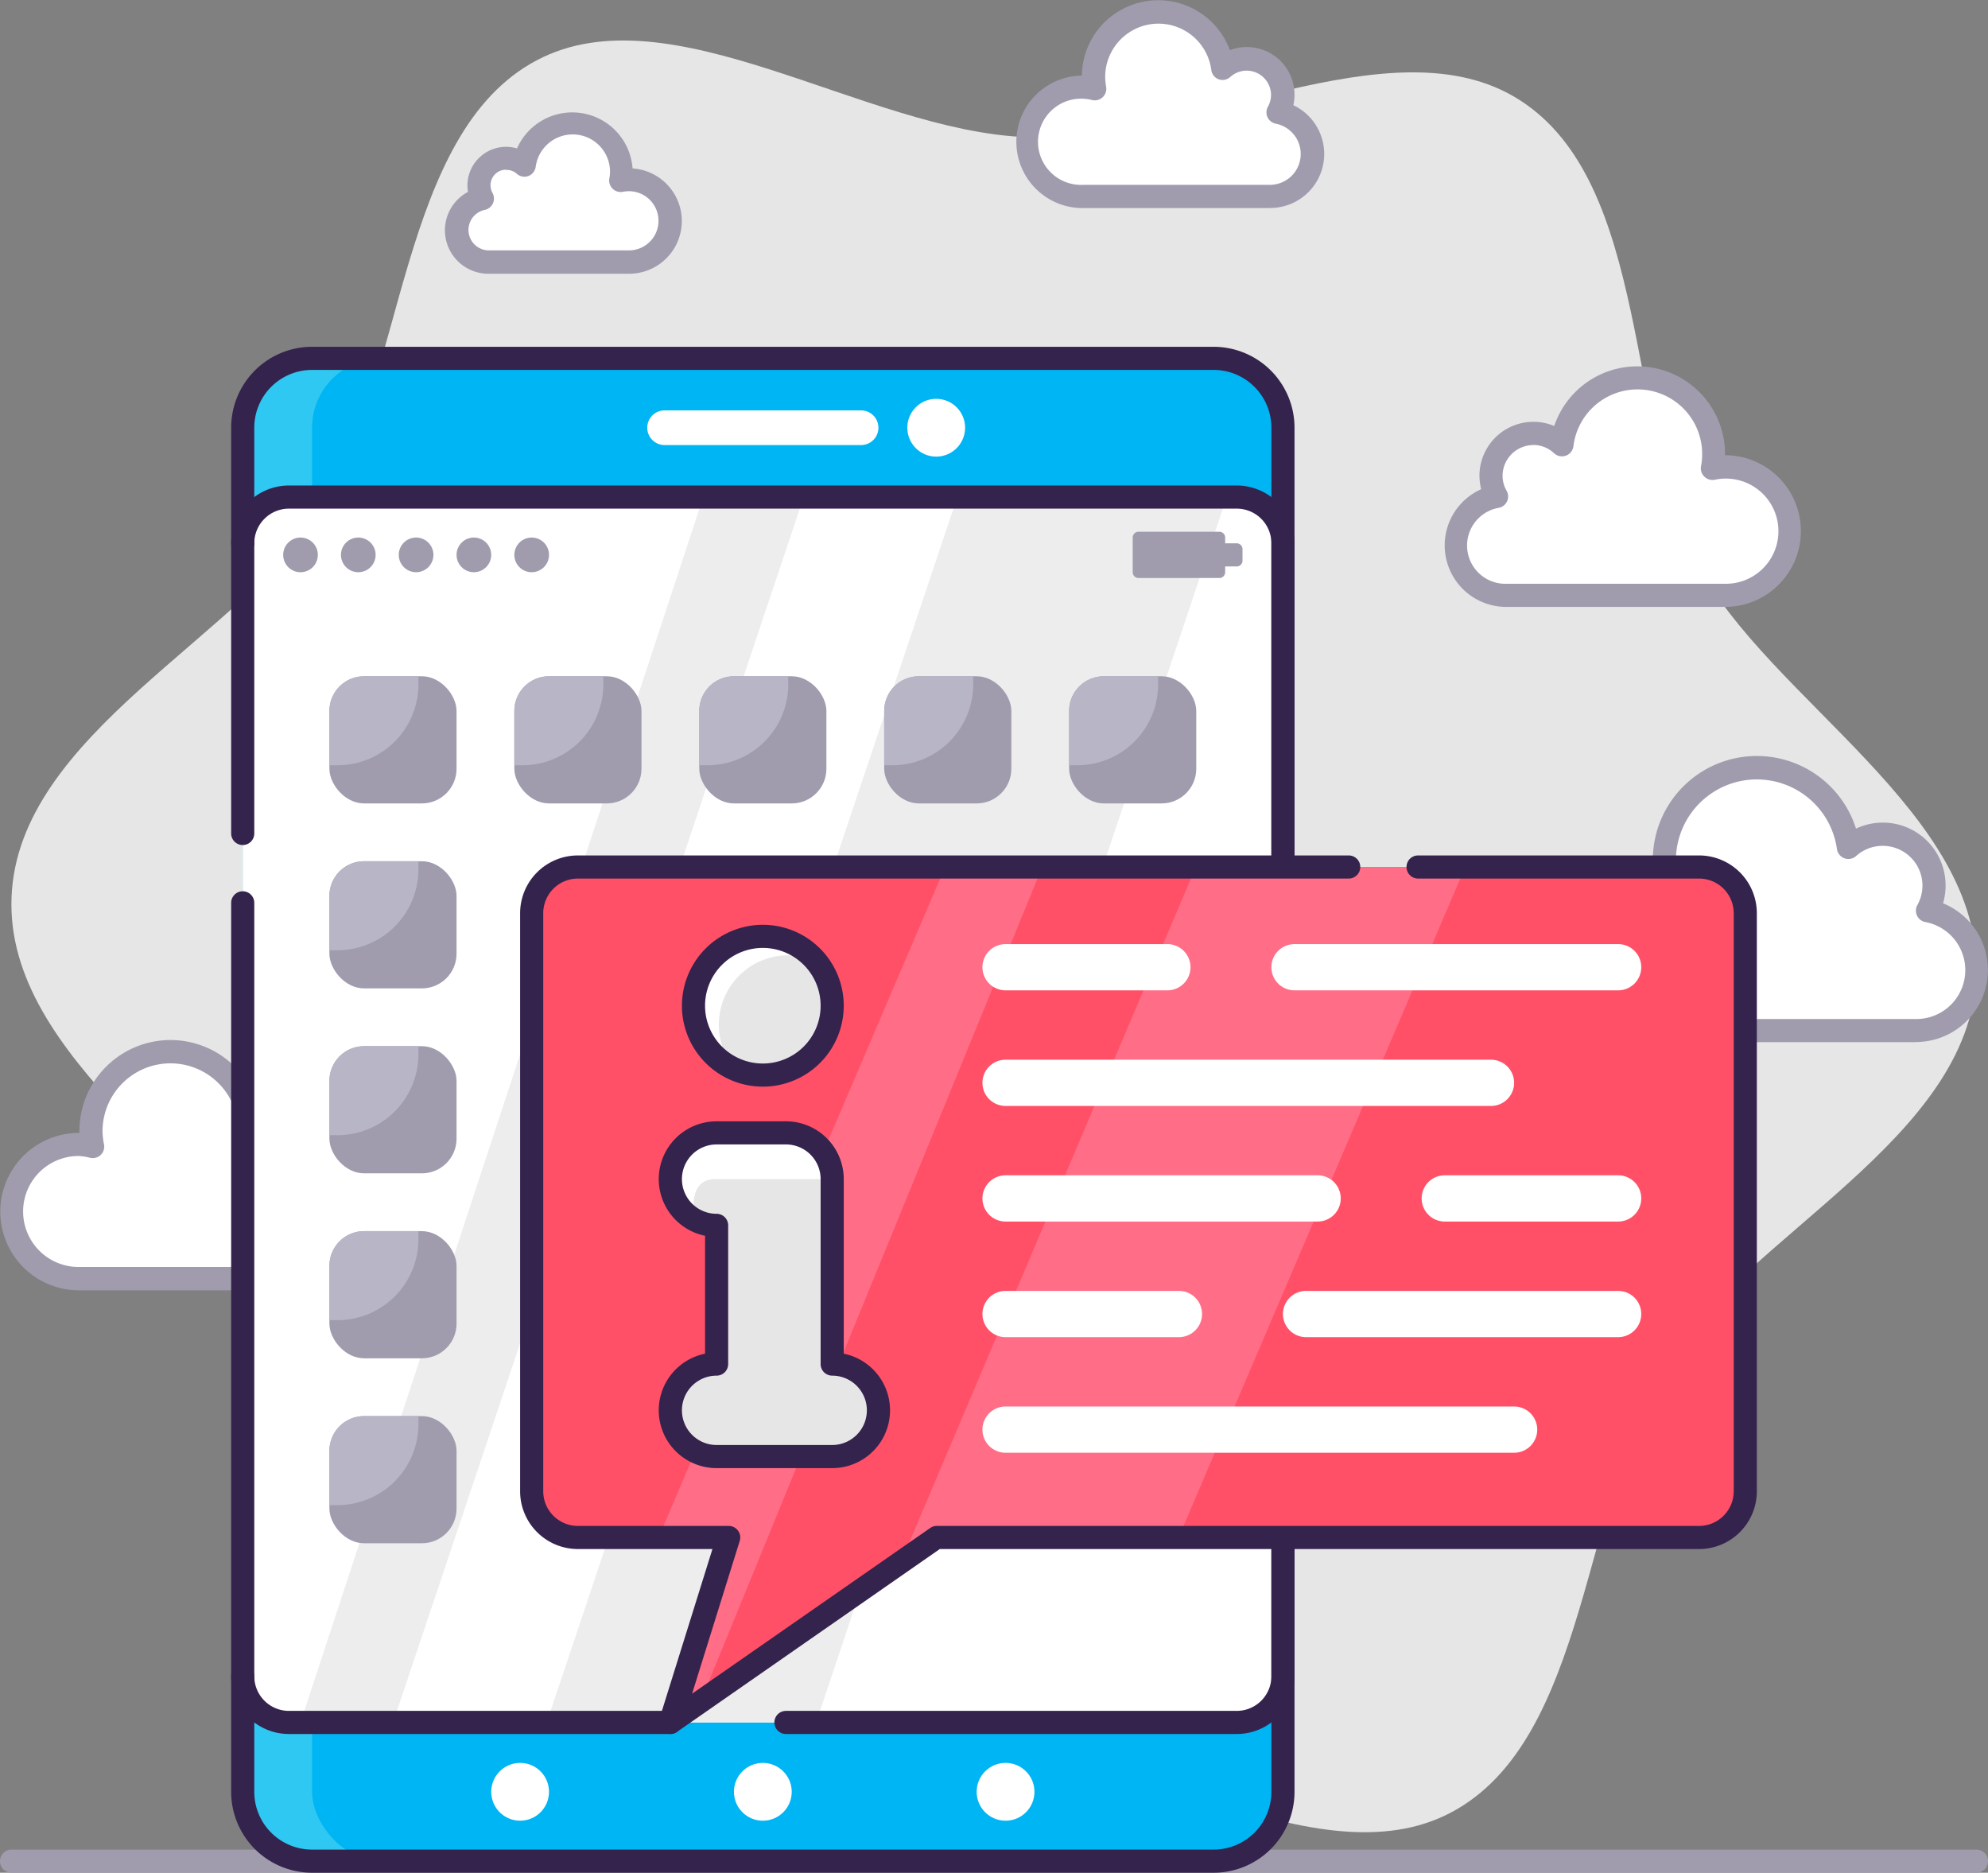 <svg xmlns="http://www.w3.org/2000/svg" viewBox="0 0 172 162"><rect x="0" y="0" width="172" height="162" fill="#808080" stroke="none"/><defs><style>.cls-1{fill:#e6e6e6;}.cls-2{fill:#fff;}.cls-3{fill:#a09cad;}.cls-4{fill:#2fc8f2;}.cls-5{fill:#00b5f4;}.cls-6{fill:#34234d;}.cls-7{fill:#ededed;}.cls-8{fill:#b8b5c6;}.cls-9{fill:#ff5067;}.cls-10{fill:#ff6e86;}</style></defs><title>Asset 61</title><g id="Layer_2" data-name="Layer 2"><g id="Layer_1-2" data-name="Layer 1"><path class="cls-1" d="M146.88,48.82c-6.28-12-4-32.94-15.44-40.19-11-7-28.7,3.79-42.7,3.23S58-.91,46.43,5.22C34.5,11.54,35.07,32.58,27.86,44.05,20.87,55.16,1.57,63.5,1,77.59s18,24,24.11,35.59c6.28,12,4.05,32.94,15.44,40.2,11,7,28.7-3.8,42.7-3.24s30.75,12.77,42.31,6.64c11.93-6.32,11.36-27.36,18.57-38.83,7-11.11,26.29-19.45,26.85-33.54S153,60.46,146.88,48.82Z"/><path class="cls-2" d="M27.46,101.7a3.77,3.77,0,0,0,.5-1.88A3.82,3.82,0,0,0,21.57,97a6.88,6.88,0,0,0-13.7.89A7.49,7.49,0,0,0,8,99.15,5.8,5.8,0,1,0,6.8,110.62H26.61a4.5,4.5,0,0,0,.85-8.92Z"/><path class="cls-3" d="M26.61,111.62H6.8A6.8,6.8,0,1,1,6.87,98v-.14a7.88,7.88,0,0,1,15.36-2.49A4.83,4.83,0,0,1,29,99.82a4.7,4.7,0,0,1-.17,1.24,5.51,5.51,0,0,1-2.18,10.56ZM6.8,100a4.8,4.8,0,0,0,0,9.6H26.61a3.5,3.5,0,0,0,.66-6.94,1,1,0,0,1-.68-1.48,2.81,2.81,0,0,0-4.34-3.47,1,1,0,0,1-1.67-.61,5.88,5.88,0,0,0-11.71.76A6,6,0,0,0,9,99a1,1,0,0,1-.28.9,1,1,0,0,1-.91.26A4.75,4.75,0,0,0,6.8,100Z"/><path class="cls-2" d="M166.76,78.78a4.48,4.48,0,0,0,.57-2.18,4.43,4.43,0,0,0-7.41-3.29,8,8,0,1,0-15.78,2.51,7,7,0,0,0-1.39-.15,6.74,6.74,0,0,0,0,13.48h23a5.23,5.23,0,0,0,1-10.37Z"/><path class="cls-3" d="M165.76,90.15h-23A7.74,7.74,0,1,1,143,74.68v-.33a9,9,0,0,1,17.58-2.67,5.43,5.43,0,0,1,7.75,4.92,5.36,5.36,0,0,1-.22,1.54,6.23,6.23,0,0,1-2.35,12Zm-23-13.48a5.74,5.74,0,0,0,0,11.48h23a4.23,4.23,0,0,0,.81-8.39,1,1,0,0,1-.68-1.47,3.44,3.44,0,0,0-5.3-4.24,1,1,0,0,1-1.66-.61,7,7,0,0,0-13.93.91,7.29,7.29,0,0,0,.12,1.29,1,1,0,0,1-1.19,1.16A5.33,5.33,0,0,0,142.75,76.67Z"/><path class="cls-2" d="M110.57,9.72a3.17,3.17,0,0,0,.4-1.53,3.11,3.11,0,0,0-5.2-2.31,5.61,5.61,0,0,0-11.17.73,5.8,5.8,0,0,0,.1,1,5.23,5.23,0,0,0-1-.1,4.73,4.73,0,1,0,0,9.45h16.14a3.67,3.67,0,0,0,.7-7.27Z"/><path class="cls-3" d="M109.87,18H93.73A5.73,5.73,0,0,1,93.6,6.54a6.61,6.61,0,0,1,12.81-2.2,4,4,0,0,1,1.45-.27A4.12,4.12,0,0,1,112,8.19a4,4,0,0,1-.1.91,4.67,4.67,0,0,1-2,8.89ZM93.73,8.54a3.73,3.73,0,1,0,0,7.45h16.14a2.67,2.67,0,0,0,.51-5.29,1,1,0,0,1-.68-1.47,2.15,2.15,0,0,0,.27-1,2.12,2.12,0,0,0-2.11-2.12,2.14,2.14,0,0,0-1.42.55,1,1,0,0,1-1,.2,1,1,0,0,1-.64-.81,4.61,4.61,0,0,0-9.18.6,5.18,5.18,0,0,0,.08.85,1,1,0,0,1-1.19,1.16A4.09,4.09,0,0,0,93.73,8.54Z"/><path class="cls-2" d="M129.5,43a3.65,3.65,0,0,1,3.18-5.46,3.64,3.64,0,0,1,2.46.95,6.59,6.59,0,0,1,13.13.85,7,7,0,0,1-.11,1.22,5.38,5.38,0,0,1,1.14-.13,5.56,5.56,0,1,1,0,11.12h-19A4.31,4.31,0,0,1,129.5,43Z"/><path class="cls-3" d="M149.3,52.5h-19a5.32,5.32,0,0,1-2.15-10.18,5.14,5.14,0,0,1-.15-1.17,4.67,4.67,0,0,1,6.47-4.3,7.59,7.59,0,0,1,14.78,2.44v.09h0a6.56,6.56,0,1,1,0,13.12Zm-16.62-14A2.67,2.67,0,0,0,130,41.15a2.59,2.59,0,0,0,.35,1.3,1,1,0,0,1-.68,1.48,3.31,3.31,0,0,0,.63,6.57h19a4.55,4.55,0,1,0-.93-9,1,1,0,0,1-.91-.27,1,1,0,0,1-.29-.9,5.28,5.28,0,0,0,.1-1,5.59,5.59,0,0,0-11.14-.72,1,1,0,0,1-1.66.61A2.64,2.64,0,0,0,132.68,38.49Z"/><path class="cls-2" d="M41.74,17.2a2.35,2.35,0,0,1,3.62-2.89,4.23,4.23,0,0,1,8.42.55,5.14,5.14,0,0,1-.07.78,3.47,3.47,0,0,1,.73-.08,3.56,3.56,0,1,1,0,7.12H42.27a2.77,2.77,0,0,1-.53-5.48Z"/><path class="cls-3" d="M54.44,23.68H42.27a3.76,3.76,0,0,1-1.78-7.08,3.41,3.41,0,0,1-.05-.55,3.35,3.35,0,0,1,3.35-3.35,3.29,3.29,0,0,1,.94.14,5.23,5.23,0,0,1,10,1.73,4.56,4.56,0,0,1-.33,9.11Zm-10.65-9a1.34,1.34,0,0,0-1.35,1.35,1.41,1.41,0,0,0,.17.66,1,1,0,0,1-.68,1.47,1.77,1.77,0,0,0,.34,3.5H54.44a2.56,2.56,0,1,0-.53-5.07,1,1,0,0,1-1.19-1.16,3,3,0,0,0,.06-.59,3.23,3.23,0,0,0-6.43-.42,1,1,0,0,1-.64.81,1,1,0,0,1-1-.2A1.32,1.32,0,0,0,43.79,14.7Z"/><path class="cls-3" d="M171,162H1a1,1,0,0,1,0-2H171a1,1,0,0,1,0,2Z"/><rect class="cls-4" x="21" y="31" width="90" height="130" rx="6"/><rect class="cls-5" x="27" y="31" width="84" height="130" rx="6"/><rect class="cls-2" x="21" y="43" width="90" height="106" rx="4"/><path class="cls-6" d="M105,162H27a7,7,0,0,1-7-7V78.1a1,1,0,0,1,2,0V155a5,5,0,0,0,5,5h78a5,5,0,0,0,5-5V37a5,5,0,0,0-5-5H27a5,5,0,0,0-5,5V72.1a1,1,0,0,1-2,0V37a7,7,0,0,1,7-7h78a7,7,0,0,1,7,7V155A7,7,0,0,1,105,162Z"/><polygon class="cls-7" points="70.61 149 106 43.4 82.69 43.4 47.3 149 70.61 149"/><polygon class="cls-7" points="34.01 149 69.4 43.4 60.71 43.4 26 149 34.01 149"/><path class="cls-6" d="M107,150H68a1,1,0,0,1,0-2h39a3,3,0,0,0,3-3V47a3,3,0,0,0-3-3H25a3,3,0,0,0-3,3,1,1,0,0,1-2,0,5,5,0,0,1,5-5h82a5,5,0,0,1,5,5v98A5,5,0,0,1,107,150Z"/><circle class="cls-2" cx="66" cy="155" r="2.5"/><circle class="cls-2" cx="87" cy="155" r="2.5"/><circle class="cls-2" cx="81" cy="37" r="2.5"/><circle class="cls-2" cx="45" cy="155" r="2.5"/><path class="cls-2" d="M74.5,38.5h-17A1.5,1.5,0,0,1,56,37h0a1.5,1.5,0,0,1,1.5-1.5h17A1.5,1.5,0,0,1,76,37h0A1.5,1.5,0,0,1,74.5,38.5Z"/><path class="cls-6" d="M58,150H25a5,5,0,0,1-5-5,1,1,0,0,1,2,0,3,3,0,0,0,3,3H58a1,1,0,0,1,0,2Z"/><rect class="cls-3" x="28.5" y="58.5" width="11" height="11" rx="3"/><rect class="cls-3" x="28.5" y="74.5" width="11" height="11" rx="3"/><rect class="cls-3" x="28.5" y="90.5" width="11" height="11" rx="3"/><rect class="cls-3" x="28.5" y="106.5" width="11" height="11" rx="3"/><rect class="cls-3" x="28.5" y="122.5" width="11" height="11" rx="3"/><rect class="cls-3" x="44.5" y="58.5" width="11" height="11" rx="3"/><rect class="cls-3" x="60.5" y="58.5" width="11" height="11" rx="3"/><rect class="cls-3" x="76.5" y="58.5" width="11" height="11" rx="3"/><rect class="cls-3" x="92.5" y="58.5" width="11" height="11" rx="3"/><path class="cls-8" d="M31.5,58.5h4.7a0,0,0,0,1,0,0v.7a7,7,0,0,1-7,7h-.7a0,0,0,0,1,0,0V61.5A3,3,0,0,1,31.5,58.5Z"/><path class="cls-8" d="M47.5,58.5h4.7a0,0,0,0,1,0,0v.7a7,7,0,0,1-7,7h-.7a0,0,0,0,1,0,0V61.5A3,3,0,0,1,47.5,58.5Z"/><path class="cls-8" d="M63.5,58.5h4.7a0,0,0,0,1,0,0v.7a7,7,0,0,1-7,7h-.7a0,0,0,0,1,0,0V61.5A3,3,0,0,1,63.5,58.5Z"/><path class="cls-8" d="M79.5,58.5h4.7a0,0,0,0,1,0,0v.7a7,7,0,0,1-7,7h-.7a0,0,0,0,1,0,0V61.5A3,3,0,0,1,79.5,58.5Z"/><path class="cls-8" d="M95.5,58.5h4.7a0,0,0,0,1,0,0v.7a7,7,0,0,1-7,7h-.7a0,0,0,0,1,0,0V61.5A3,3,0,0,1,95.5,58.5Z"/><path class="cls-8" d="M31.5,74.5h4.7a0,0,0,0,1,0,0v.7a7,7,0,0,1-7,7h-.7a0,0,0,0,1,0,0V77.5A3,3,0,0,1,31.5,74.5Z"/><path class="cls-8" d="M31.5,90.5h4.7a0,0,0,0,1,0,0v.7a7,7,0,0,1-7,7h-.7a0,0,0,0,1,0,0V93.5A3,3,0,0,1,31.5,90.5Z"/><path class="cls-8" d="M31.5,106.5h4.7a0,0,0,0,1,0,0v.7a7,7,0,0,1-7,7h-.7a0,0,0,0,1,0,0v-4.7A3,3,0,0,1,31.5,106.5Z"/><path class="cls-8" d="M31.5,122.5h4.7a0,0,0,0,1,0,0v.7a7,7,0,0,1-7,7h-.7a0,0,0,0,1,0,0v-4.7A3,3,0,0,1,31.5,122.5Z"/><circle class="cls-3" cx="26" cy="48" r="1.5"/><circle class="cls-3" cx="31" cy="48" r="1.5"/><circle class="cls-3" cx="36" cy="48" r="1.5"/><circle class="cls-3" cx="41" cy="48" r="1.5"/><circle class="cls-3" cx="46" cy="48" r="1.5"/><path class="cls-9" d="M147,75H50a4,4,0,0,0-4,4v50a4,4,0,0,0,4,4H63l-5,16,23-16h66a4,4,0,0,0,4-4V79A4,4,0,0,0,147,75Z"/><polygon class="cls-10" points="60.62 147.18 90.17 75 81.77 75 56.98 132.99 63 133 58 149 60.62 147.18"/><polygon class="cls-10" points="101.97 133 126.77 75 103.46 75 77.95 135.12 81 133 101.97 133"/><path class="cls-6" d="M58,150a1,1,0,0,1-.59-.19,1,1,0,0,1-.36-1.11L61.64,134H50a5,5,0,0,1-5-5V79a5,5,0,0,1,5-5h66.69a1,1,0,0,1,0,2H50a3,3,0,0,0-3,3v50a3,3,0,0,0,3,3H63a1,1,0,0,1,1,1.3l-4.12,13.21,20.6-14.33A1,1,0,0,1,81,132h66a3,3,0,0,0,3-3V79a3,3,0,0,0-3-3H122.69a1,1,0,0,1,0-2H147a5,5,0,0,1,5,5v50a5,5,0,0,1-5,5H81.31L58.57,149.82A1,1,0,0,1,58,150Z"/><path class="cls-3" d="M107,47h-1v-.5a.5.5,0,0,0-.5-.5h-7a.5.5,0,0,0-.5.5v3a.5.5,0,0,0,.5.5h7a.5.5,0,0,0,.5-.5V49h1a.5.5,0,0,0,.5-.5v-1A.5.5,0,0,0,107,47Z"/><path class="cls-2" d="M140,85.67H112a2,2,0,0,1,0-4h28a2,2,0,0,1,0,4Z"/><path class="cls-2" d="M101,85.67H87a2,2,0,0,1,0-4h14a2,2,0,0,1,0,4Z"/><path class="cls-2" d="M129,95.67H87a2,2,0,0,1,0-4h42a2,2,0,0,1,0,4Z"/><path class="cls-2" d="M140,105.67H125a2,2,0,0,1,0-4h15a2,2,0,0,1,0,4Z"/><path class="cls-2" d="M114,105.67H87a2,2,0,0,1,0-4h27a2,2,0,0,1,0,4Z"/><path class="cls-2" d="M140,115.67H113a2,2,0,0,1,0-4h27a2,2,0,0,1,0,4Z"/><path class="cls-2" d="M102,115.67H87a2,2,0,0,1,0-4h15a2,2,0,0,1,0,4Z"/><path class="cls-2" d="M131,125.67H87a2,2,0,0,1,0-4h44a2,2,0,0,1,0,4Z"/><circle class="cls-1" cx="66" cy="87" r="6"/><path class="cls-2" d="M68.18,82.64a5.88,5.88,0,0,1,2.41.51,6,6,0,1,0-7,9.34,6,6,0,0,1,4.59-9.85Z"/><path class="cls-1" d="M72,118h0V102a4,4,0,0,0-4-4H62a4,4,0,0,0,0,8h0v12h0a4,4,0,0,0,0,8H72a4,4,0,0,0,0-8Z"/><path class="cls-2" d="M61.89,102H72a4,4,0,0,0-4-4H62a4,4,0,0,0-2,7.44c0-.12,0-.25,0-.37C59.9,103.4,60.22,102,61.89,102Z"/><path class="cls-6" d="M66,94a7,7,0,1,1,7-7A7,7,0,0,1,66,94Zm0-12a5,5,0,1,0,5,5A5,5,0,0,0,66,82Z"/><path class="cls-6" d="M72,127H62a5,5,0,0,1-1-9.9V106.9A5,5,0,0,1,62,97h6a5,5,0,0,1,5,5v15.1a5,5,0,0,1-1,9.9ZM62,99a3,3,0,0,0,0,6,1,1,0,0,1,1,1v12a1,1,0,0,1-1,1,3,3,0,0,0,0,6H72a3,3,0,0,0,0-6,1,1,0,0,1-1-1V102a3,3,0,0,0-3-3Z"/></g></g></svg>